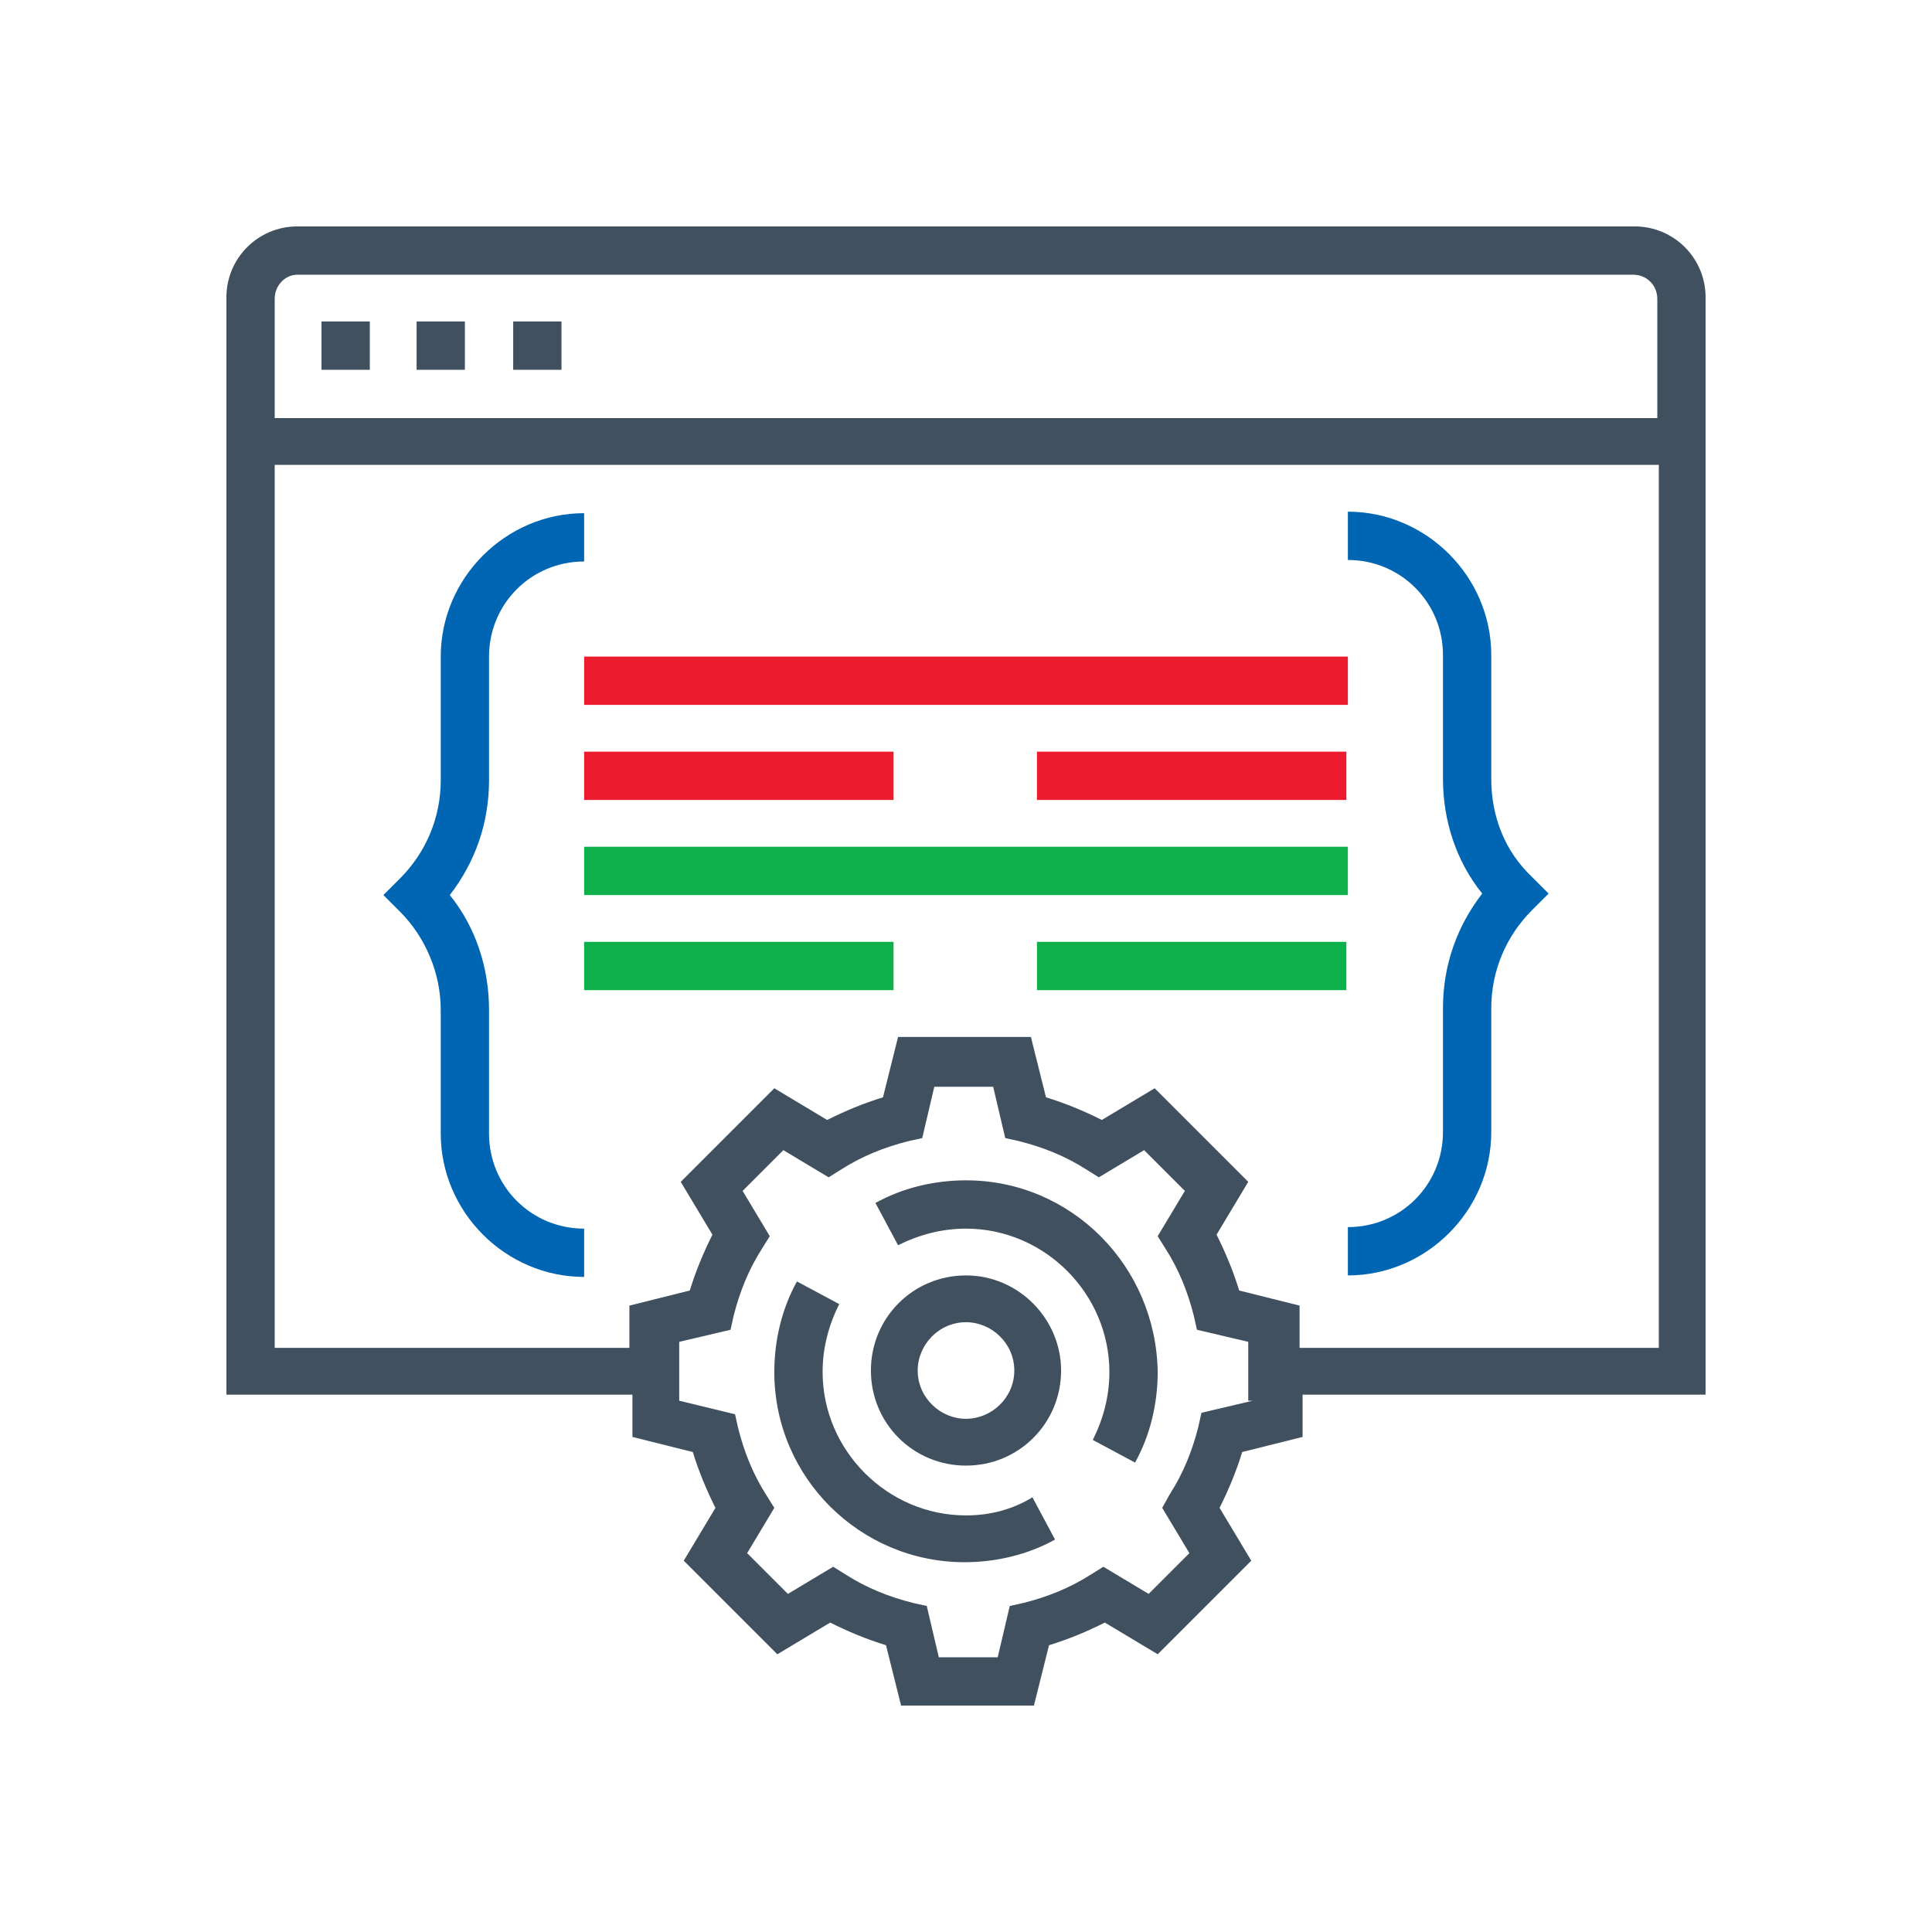 <?xml version="1.0" encoding="utf-8"?>
<svg version="1.1" id="Layer_1" xmlns="http://www.w3.org/2000/svg" xmlns:xlink="http://www.w3.org/1999/xlink" x="0px" y="0px"
	 viewBox="0 0 128 128" style="enable-background:new 0 0 128 128;" xml:space="preserve">
<style type="text/css">
	.st0{fill:#0DB04B;}
	.st1{fill:#EC1B2E;}
	.st2{fill:#0066B3;}
	.st3{fill:#41505F;}
</style>
<rect x="38.7" y="56.1" class="st0" width="50.6" height="3.2"/>
<rect x="68.7" y="62.4" class="st0" width="20.5" height="3.2"/>
<rect x="38.7" y="62.4" class="st0" width="20.5" height="3.2"/>
<rect x="68.7" y="49.8" class="st1" width="20.5" height="3.2"/>
<rect x="38.7" y="49.8" class="st1" width="20.5" height="3.2"/>
<rect x="38.7" y="43.5" class="st1" width="50.6" height="3.2"/>
<path class="st2" d="M98.8,51.6v-8.2c0-5.2-4.3-9.5-9.5-9.5v3.2c3.5,0,6.3,2.8,6.3,6.3v8.2c0,2.8,0.9,5.5,2.6,7.6
	c-1.7,2.2-2.6,4.8-2.6,7.6V75c0,3.5-2.8,6.3-6.3,6.3v3.2c5.2,0,9.5-4.3,9.5-9.5v-8.2c0-2.5,1-4.8,2.7-6.5l1.1-1.1l-1.1-1.1
	C99.7,56.4,98.8,54.1,98.8,51.6L98.8,51.6z"/>
<path class="st2" d="M32.4,75.1v-8.2c0-2.8-0.9-5.5-2.6-7.6c1.7-2.2,2.6-4.8,2.6-7.6v-8.2c0-3.5,2.8-6.3,6.3-6.3V34
	c-5.2,0-9.5,4.3-9.5,9.5v8.2c0,2.5-1,4.8-2.7,6.5l-1.1,1.1l1.1,1.1c1.7,1.7,2.7,4.1,2.7,6.5v8.2c0,5.2,4.3,9.5,9.5,9.5v-3.2
	C35.2,81.4,32.4,78.6,32.4,75.1L32.4,75.1z"/>
<path class="st3" d="M64,84.5c-3.5,0-6.3,2.8-6.3,6.3s2.8,6.3,6.3,6.3s6.3-2.8,6.3-6.3C70.3,87.4,67.5,84.5,64,84.5L64,84.5z M64,94
	c-1.7,0-3.2-1.4-3.2-3.2c0-1.7,1.4-3.2,3.2-3.2c1.7,0,3.2,1.4,3.2,3.2S65.7,94,64,94L64,94z"/>
<path class="st3" d="M64,78.2c-2.1,0-4.2,0.5-6,1.5l1.5,2.8c1.4-0.7,2.9-1.1,4.5-1.1c5.2,0,9.5,4.3,9.5,9.5c0,1.6-0.4,3.1-1.1,4.5
	l2.8,1.5c1-1.8,1.5-3.9,1.5-6C76.6,83.9,71,78.2,64,78.2L64,78.2z"/>
<path class="st3" d="M64,100.4c-5.2,0-9.5-4.3-9.5-9.5c0-1.6,0.4-3.1,1.1-4.5l-2.8-1.5c-1,1.8-1.5,3.9-1.5,6c0,7,5.7,12.6,12.6,12.6
	c2.1,0,4.2-0.5,6-1.5l-1.5-2.8C67.1,100,65.6,100.4,64,100.4L64,100.4z"/>
<path class="st3" d="M113,19.7c0-2.6-2.1-4.7-4.7-4.7H19.7c-2.6,0-4.7,2.1-4.7,4.7v72.7h26.9v2.8l4,1c0.4,1.3,0.9,2.5,1.5,3.7
	l-2.1,3.5l6.2,6.2l3.5-2.1c1.2,0.6,2.4,1.1,3.7,1.5l1,4h8.8l1-4c1.3-0.4,2.5-0.9,3.7-1.5l3.5,2.1l6.2-6.2l-2.1-3.5
	c0.6-1.2,1.1-2.4,1.5-3.7l4-1v-2.8H113V19.7z M19.7,18.2h88.5c0.9,0,1.6,0.7,1.6,1.6v7.9H18.2v-7.9C18.2,18.9,18.9,18.2,19.7,18.2
	L19.7,18.2z M83,92.8l-3.4,0.8l-0.2,0.9c-0.4,1.6-1,3.1-1.9,4.5L77,99.9l1.8,3l-2.7,2.7l-3-1.8l-0.8,0.5c-1.4,0.9-2.9,1.5-4.5,1.9
	l-0.9,0.2l-0.8,3.4h-3.9l-0.8-3.4l-0.9-0.2c-1.6-0.4-3.1-1-4.5-1.9l-0.8-0.5l-3,1.8l-2.7-2.7l1.8-3l-0.5-0.8
	c-0.9-1.4-1.5-2.9-1.9-4.5l-0.2-0.9L45,92.8v-3.9l3.4-0.8l0.2-0.9c0.4-1.6,1-3.1,1.9-4.5l0.5-0.8l-1.8-3l2.7-2.7l3,1.8l0.8-0.5
	c1.4-0.9,2.9-1.5,4.5-1.9l0.9-0.2l0.8-3.4h3.9l0.8,3.4l0.9,0.2c1.6,0.4,3.1,1,4.5,1.9l0.8,0.5l3-1.8l2.7,2.7l-1.8,3l0.5,0.8
	c0.9,1.4,1.5,2.9,1.9,4.5l0.2,0.9l3.4,0.8v3.9H83z M86.1,89.3v-2.8l-4-1c-0.4-1.3-0.9-2.5-1.5-3.7l2.1-3.5l-6.2-6.2L73,74.2
	c-1.2-0.6-2.4-1.1-3.7-1.5l-1-4h-8.8l-1,4c-1.3,0.4-2.5,0.9-3.7,1.5l-3.5-2.1l-6.2,6.2l2.1,3.5c-0.6,1.2-1.1,2.4-1.5,3.7l-4,1v2.8
	H18.2V30.8h91.7v58.5H86.1z"/>
<rect x="21.3" y="21.3" class="st3" width="3.2" height="3.2"/>
<rect x="27.6" y="21.3" class="st3" width="3.2" height="3.2"/>
<rect x="34" y="21.3" class="st3" width="3.2" height="3.2"/>
</svg>
